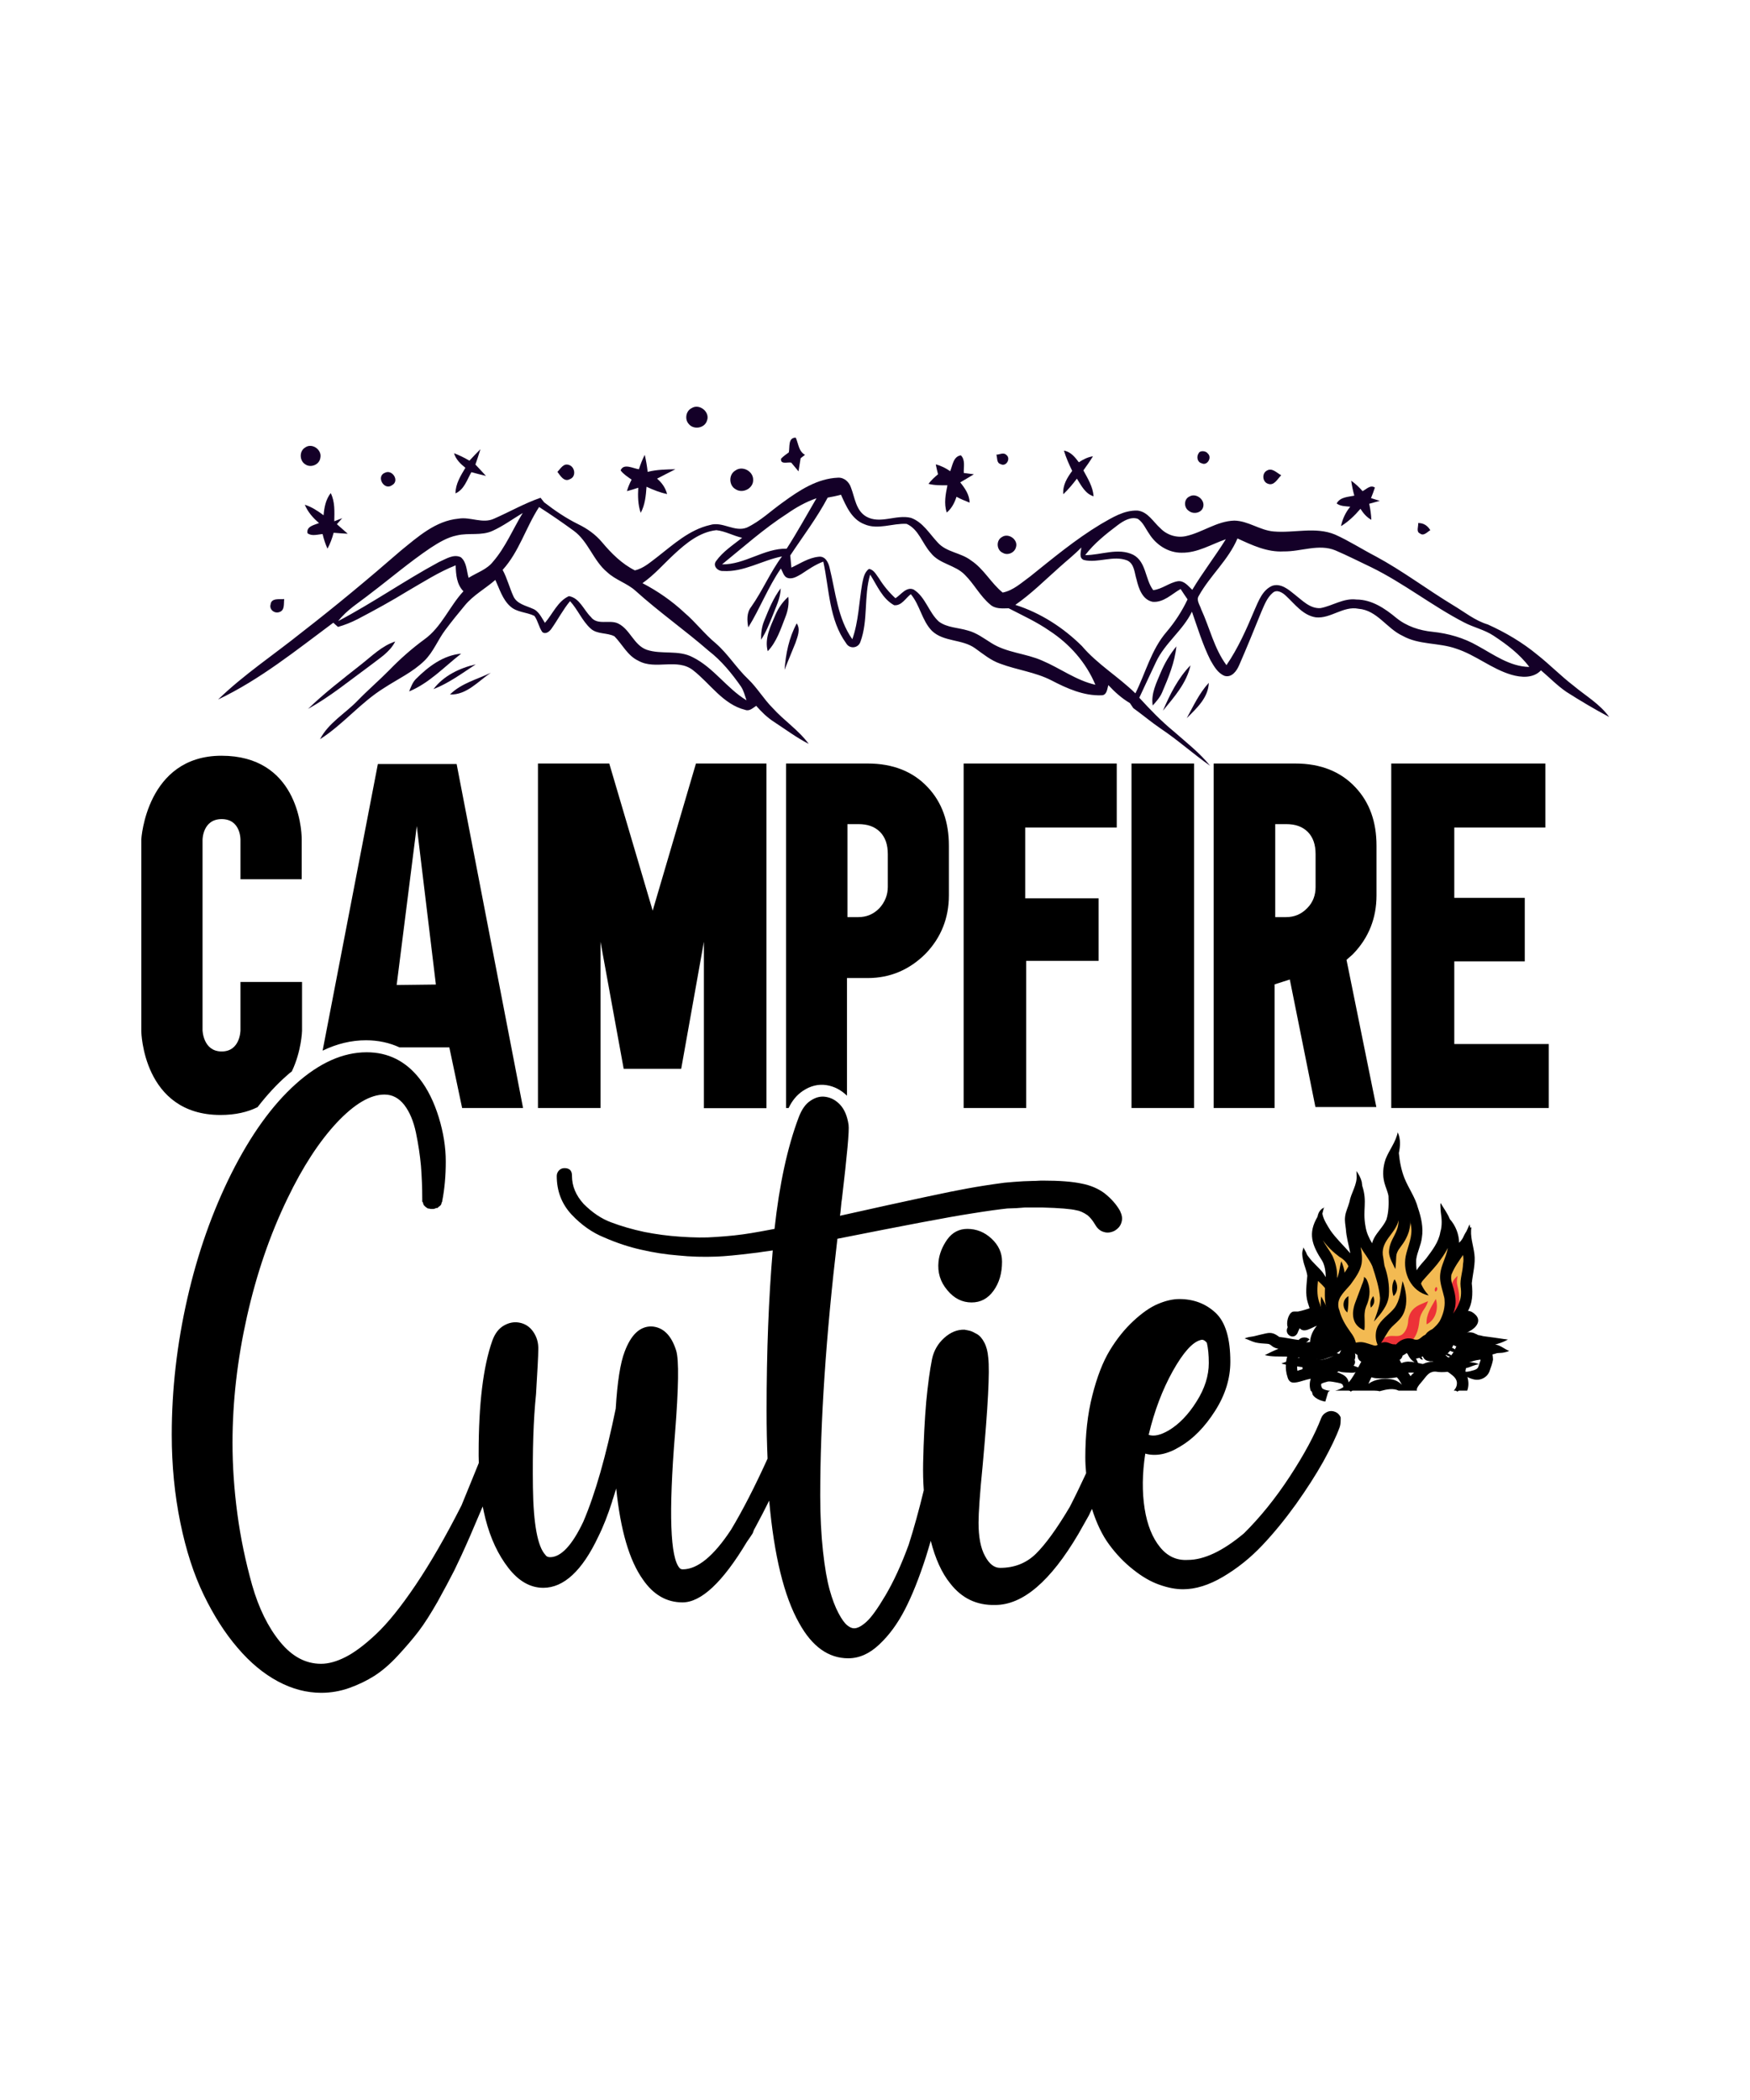<?xml version="1.0" encoding="UTF-8"?>
<svg xmlns="http://www.w3.org/2000/svg" xmlns:xlink="http://www.w3.org/1999/xlink" version="1.1" id="Layer_1" x="0px" y="0px" viewBox="0 0 1080 1296" xml:space="preserve"> <g> <g> <path d="M929.3,832.7c-1.9-1-3.7-2.4-5.8-2.8c-0.3,0-0.5-0.1-0.8-0.1c0.7-0.2,1.3-0.4,2-0.6c2.1-0.6,4-1.5,5.9-2.5 c-0.8-0.1-1.6-0.2-2.3-0.3c-4.3-0.7-8.6-1.2-12.9-1.8c-1.2-0.3-2.3-0.6-3.3-0.7c-0.4-0.3-0.9-0.6-1.4-0.7c-1.3-0.8-2.7-1-4.1-1 c-2.1,0-4.4,0.6-6.5,0.6c0,0,0,0,0,0c-1.1,0-2.2-0.2-3.3-0.6c-0.5,1.1-0.2,2.3,0.4,3.4c0.8,1.3,2.1,2.4,3.3,3 c-0.7,0.9-1.3,1.6-1.7,2.4c-0.4,0.6-0.7,1.3-0.9,1.8c-0.2,0.4-0.3,0.8-0.4,1.2c-0.2,0.2-0.3,0.4-0.5,0.6c-0.5,0.6-1,1.3-1.4,1.9 c-0.1,0.2-0.3,0.4-0.4,0.6c-0.2,0.1-0.4,0.2-0.6,0.3c-0.3,0.1-0.5,0.3-0.8,0.4c-1.8,0.9-3.7,1.9-5.3,3.2c-0.1,0-0.2,0-0.3,0 c-1.9,0.3-5.1,0.6-8.2,1.1c-0.8-0.1-1.6-0.3-2.4-0.4c-0.9-0.2-1.8-0.4-2.7-0.6c-0.7-0.2-1.3-0.3-2-0.4c-0.9-0.2-1.8-0.3-2.7-0.3 c-2.3-0.3-4,0.3-5.5,0.9c-2.1,0.9-4,2-6.9,2.1c-4.1,0.2-8.2,0.1-12.2,1c-2.4,0.4-4.9,0.7-6.9,2c2.5,1.2,4.9,2.7,7.5,3.5 c1.2,0.4,2.5,0.7,3.9,0.7c3.9,0.2,7.9,0.2,11.8-0.6c0.1,0,0.2,0,0.3-0.1c2.5-0.4,4.4-2.3,6.8-2.7c0.2,0,0.3,0,0.5-0.1 c0.8,0,1.6,0,2.3,0c3.8,0,7.6,0.1,11.2-1.1c0.5,0.1,1,0.2,1.6,0.3c0,0,0.1,0,0.1,0c0,0.1-0.1,0.2-0.1,0.3c0.1-0.1,0.2-0.2,0.4-0.2 c0.4,0.1,0.7,0.1,1.1,0.1c2.4,0.4,4.8,0.4,7.1,0.1c2.4-0.3,4.8-0.9,7.1-1.7c1.4-0.2,2.9-0.3,4.3-0.6c0.2,0,0.4-0.1,0.7-0.1 c2.5-0.6,4.8-2.1,7.4-2.2c0,0,0.1,0,0.1,0c0,0-0.1,0-0.1,0c-1.9-1.1-4-1.2-6.1-1.3h-0.1c0,0,0.1,0,0.1,0c0.4-0.1,0.9-0.2,1.3-0.3 c1.8-0.7,3.8-1.1,5.7-1.3c2.4-0.3,4.8-0.5,7.2-1.1c-0.9-0.4-1.8-0.9-2.6-1.3c0.2-0.1,0.4-0.1,0.7-0.2c0.3-0.1,0.7-0.3,1-0.4 c0.4-0.1,0.7-0.1,1.1-0.2c1-0.2,1.9-0.5,2.8-0.8c1.4-0.2,2.9-0.1,4.3-0.4c1.1-0.2,2.2-0.5,3.3-1 C930.8,833.5,930,833.1,929.3,832.7z M838.2,843.9c-1-0.4-1.9-0.7-2.9-1.1c1-0.9,1.2-2.4,0.7-3.5c-0.2-0.5-0.6-1-1.2-1.3 c-0.8-0.5-1.7-0.4-2.5-0.2c0.4-0.3,0.7-0.5,1.2-0.6c0.4,0,0.9,0.1,1.2,0.5c0.1-0.3,0-0.7-0.2-1c-1.5-2.6-4.8-1.9-7.7-1 c-0.1,0-0.1-0.1-0.2-0.1c-0.4-0.2-0.8-0.3-1.2-0.4c-2.1-0.6-4.2-0.8-6.4-1c-0.8-0.1-1.5-0.2-2.3-0.3c-2.6-1-5.2-1.8-7.8-2.4 c-1.3-0.3-2.5-0.5-3.8-0.6c-0.9-0.1-1.8-0.2-2.6-0.2c0.9-0.5,1.8-1,2.7-1.6c0.2-0.1,0.4-0.3,0.6-0.4c0.3-0.3,0.7-0.5,1-0.8 c0.2-0.2,0.4-0.4,0.6-0.6c-1.9,0.1-3.8-0.1-5.7-0.3c-4.1-0.5-8.2-1.5-12.2-1.9c-2.7-2-4.6-3-8.2-2.2c-2.5,0.5-5,1.2-7.6,1.8 c-1.9,0.3-3.8,0.5-5.6,1.3c2.3,0.7,4.4,1.9,6.7,2.5c2.3,0.5,4.7,0.7,7,0.8c3.2,0.1,2.4,2.2,7.2,3.1c-2.8,1.1-5.6,2.5-8.4,3.9 c4.2,1.1,8.5,0.8,12.8,0.9c0.3,0,0.6,0,0.9,0.1c2.4,0.2,4.7,0.3,7.1,0.5c0.3,0,0.5,0,0.8,0.1c-0.3,0.1-0.6,0.1-0.8,0.2 c-2.6,0.5-5.2,1.4-7.6,2.3c-0.6,0.2-1.2,0.4-1.7,0.6c-0.4,0.2-0.9,0.3-1.3,0.5c0.9,0.3,1.9,0.5,2.8,0.7c0.7,0.2,1.4,0.3,2.1,0.4 c1.7,0.3,3.3,0.5,5,0.7c1.1,0.2,2.3,0.3,3.4,0.5c0.7,0.1,1.4,0.2,2.2,0.4c3,0.6,5.7,2.3,8.7,2.5c2.4,0,4.7-0.5,7-1.3 c1.6,0.1,3.2,0.6,4.8,1.1c0.7,0.2,1.5,0.4,2.2,0.4c1.2,0.1,2.5,0.2,3.7,0.2c1.4,0.2,2.9,0.1,4.2-0.3c1.5-0.3,2.9-1,4.2-1.8 C840,844.5,839.1,844.2,838.2,843.9z M814.1,838.6c1.7,0.2,3.3-0.1,4.9-0.5c1.4-0.4,2.7-0.9,4.1-1.3c-2.3,0.8-4.6,2-7,2.3 c-1,0.1-2.1,0-3.1-0.5c-0.1,0-0.2-0.1-0.3-0.1c0.1,0,0.3,0,0.4,0C813.4,838.6,813.8,838.6,814.1,838.6z"></path> <path d="M801.6,826.8C801.6,826.8,801.6,826.9,801.6,826.8c-0.2,0.3-0.5,0.6-0.4,0.9c0.7,0.3,1.6,0.6,2.4,0.7 c1.1,0.1,2.2-0.1,3.2-0.7c0.5-0.3,1-0.7,1.4-1.1C806.4,824.9,803.2,825,801.6,826.8z M805.1,829c-0.5-0.1-0.9-0.1-1.4-0.1 c-2.1,0-4.2,0.6-5.8,1.9c0.9,0.1,1.7,0.5,2.6,0.5c1.5,0.2,3.1,0,4.5-0.5c0.9-0.3,1.7-0.7,2.5-1.2C806.8,829.3,806,829.1,805.1,829 z M910.7,811.5c-1.3-1.3-2.8-2.4-4.7-2.5c-0.4,0-0.9,0-1.4,0.2c-0.5-0.4-1.1-0.7-1.7-0.9c-0.1,0-0.1,0-0.2,0 c-0.4-0.8-1-1.3-1.8-1.7c-0.1-0.1-0.3-0.1-0.4-0.2c-0.2-0.1-0.4-0.1-0.5-0.2c-0.1-0.2-0.1-0.3-0.2-0.5c-0.3-0.4-0.6-0.8-1-1.1 c-0.2-0.1-0.4-0.3-0.6-0.4c-0.1-0.1-0.2-0.1-0.3-0.2c-0.8-1.7-2.4-2.1-4.1-2.2c-0.9-0.1-1.8,0-2.7,0c-0.4,0-0.8,0-1.1,0 c0-2.3-2.7-4.1-4.8-3.1c-1,0.5-2,0.9-3.1,1.3c-1.8,0.7-3.8,1.6-4.7,3.3c-1.9,1.2-4.1,2.1-5.9,3.6c-1.3-0.3-2.8-0.1-4.3,0.2 c-2.6,0.6-5.3,1.8-7.7,2.2c-0.2-0.2-0.3-0.4-0.5-0.5c-1.4-1.3-3.5-1.1-5.3-1.3c-0.3,0-0.6-0.1-0.9-0.1c-0.8,0.1-1.7,0.2-2.6,0.3 c-2.3,0.3-4.8,1-5.9,2.5c-0.8,0.1-1.4-0.5-2-1c-0.4-0.3-0.8-0.7-1.4-0.8c-1.9-0.8-3.9-0.1-5.6,0.6c-0.1-0.1-0.1-0.2-0.2-0.2 c-0.8-1-2-1.5-3.2-1.5c-0.7,0-1.4,0.1-2.1,0.3c-0.8,0.3-1.6,0.7-2.3,1.3c0.5-1.6-0.4-3.2-1.7-4c-0.8-0.5-1.9-0.6-2.9-0.3 c-1.4-1.6-3.1-1.2-4.9-0.6c-0.1,0-0.2,0.1-0.3,0.1c-0.7,0.3-1.4,0.6-2.1,0.8c-0.2,0.1-0.4,0.1-0.5,0.2c-0.1,0-0.2,0.1-0.4,0.1 c-0.7,0.2-1.4,0.4-2.1,0.7c-1.6,0.5-3.2,1.1-4.7,1.6c-1.5,0.5-3,1-4.6,1.4c-0.4,0.1-0.9,0.2-1.4,0.3c-1.4,0.5-2.9-0.1-4.3,0.4 c-2.7,1.3-3.9,6.9-2.9,9.5c-2.4,4.2,3.3,8.1,5.9,3.9c0.5-1.1,0.9-2.2,1.5-3.3c2.8,3.3,7.4-0.5,10.6-1.5c-2.4,2.7-4.1,6.6-4.2,9.9 c-0.1,1.1,0.1,2.2,0.4,3.1c0.7,1.9,2.2,3.3,5,3.5h0c0.9,0.1,2,0,3.3-0.2c0.4,0.8,1,1.4,1.6,1.7c0.7,0.4,1.4,0.5,2.2,0.4 c1.3-0.2,2.8-0.8,4.4-1.8c0.7-0.4,1.4-1,2.2-1.5c2-1.5,3.9-3.3,5.5-4.9c1-1.1,2-2,2.7-2.8c0.4-0.4,0.7-0.7,0.9-1 c1.2-1.4,2.1-3.1,2.3-5c0.1-0.2,0.2-0.3,0.3-0.5c0.5-0.9,1-1.8,0.9-2.8c0.3,0.2,0.7,0.3,1,0.4c0.3,0.1,0.6,0.2,1,0.3 c0.6,0.1,1.3,0.2,1.9,0.2c-0.6,0.2-1.3,0.4-1.9,0.8c-0.8,0.4-1.6,1-2.1,1.6c-0.8,1-1.2,2.3-0.5,3.7c-1.4,1.2-1.7,3.4-0.7,4.9 c0.1,0.2,0.2,0.3,0.4,0.4c-0.5,0.5-0.9,1.2-1,1.9c0,0.1,0,0.1,0,0.2c0,0.2,0,0.3,0,0.5c0,0.9,0.4,1.9,1.1,2.6 c-0.3,0.2-0.5,0.4-0.7,0.6c-0.4,0.4-0.6,0.9-0.8,1.4c-0.4,1.7,0.5,3.8,2.2,4.5c0.4,0.2,1,0.3,1.5,0.2c0.6,1,1.5,1.8,2.6,2.2 c0.6,0.2,1.2,0.4,1.8,0.4c3.5,0.3,6.7-1.3,9.9-2.5c2.4-0.5,6.1-0.1,8.2-1.6c0.7-0.5,1.3-1.3,1.5-2.4c0.9-0.5,1.8-1,2.6-1.6 c0.3,0.4,0.6,0.7,1,1c0.3,0.9,0.7,1.5,1.3,1.9c1,0.7,2.3,0.7,3.7,0.5c0.7-0.1,1.4-0.3,2.1-0.6c0.5-0.2,0.9-0.3,1.3-0.5 c0.2-0.1,0.3-0.1,0.5-0.2c0.6,1.6,1.8,2.5,3.2,2.8c3.2,0.9,7.8-0.8,11.3-3.9c0.1-0.1,0.1-0.1,0.2-0.2c0.3-0.3,0.7-0.6,1-1 c0.5-0.5,1-1,1.4-1.6c0.5-0.6,0.9-1.3,1.2-2c0.3-0.6,0.5-1.2,0.7-1.8c0.5-1.5,0.6-3,0.3-4.5h0c1.3,0.1,3.2-0.4,5.1-1.1 c1.4-0.6,2.9-1.3,4.3-2.2C911.1,819.4,914.3,815.2,910.7,811.5z M865.1,827.3c-0.1,0.4-0.1,0.8,0,1.2c-0.2,0.1-0.3,0.3-0.5,0.4 c0-0.5-0.1-1-0.2-1.5c0,0,0,0,0,0h0c0,0,0,0,0,0C864.7,827.4,864.9,827.4,865.1,827.3z M824.8,812.2c0.1-0.1,0.1-0.2,0.2-0.3 c0.3-0.2,0.6-0.4,1-0.6c-0.5,1.4-0.1,3.2,1.1,4.2c-0.8,0.5-1.6,0.9-2.4,1.4c-0.7,0.4-1.4,0.9-2.2,1.3c-0.4,0.2-0.7,0.5-1.1,0.7 c0,0-0.1,0.1-0.1,0.1c0,0,0.1-0.1,0.1-0.1c0.2-0.3,0.3-0.5,0.5-0.8c0.7-1.2,1.3-2.5,2-3.7C824.1,813.6,824.5,812.9,824.8,812.2z"></path> <path d="M833.1,815.2c4.5,1.5,9.2,0.7,13.3-1c-5.1-4.1-13-4.5-17.7-0.9c0,0,0,0,0,0C830.2,814,831.6,814.7,833.1,815.2z"></path> <path fill="#F3BA52" d="M905.2,775.1c-0.6-2.3-3.6-3.2-5.4-1.7c-1,0.8-1.3,2-1.8,3.1c-1,1.9-2,3.8-2.6,5.9 c-1.5,5.1-1,10.4-0.6,15.6c-0.4-1.1-0.8-2.4-1.9-3.1c-0.1-2.5-0.1-5.2-1.6-7.3c0.2-5.2,2.4-10.2,2.3-15.5c0-0.6-0.2-1.1-0.5-1.6 c0-0.1-0.1-0.1-0.1-0.1c-1.1-1.7-3.4-2.4-5.1-1c-1.8,1.6-1.8,4.4-2.3,6.6c0.2,4.4-2.5,5-5.7,7.1c-2.7,1.8-4.8,4.2-7.4,6.1 c-1.6-2.5-1.5-5.7-1.9-8.5c-0.5-2.7-0.1-3.6,0.7-6.2c1.5-5.5,1.3-11.3,0.6-16.9c-0.6-4-0.8-8-1.6-11.9c-0.6-3.6-2.2-7-3.5-10.4 c-1.4-3.4-6.8-2.2-6.6,1.5c0,1,0.1,2,0.1,2.9c-1.1,4.9,0,7.8,2.1,12.2c-5.5,3.9-8,10.6-10.4,16.7c-0.9,2.5-2.5,4.8-2.8,7.4 c-1.7-0.5-3.4-1.2-4.7-2.5c-1.8-9.7-12.4-6.3-7.9,1.5c-1.7,2.7-1.7,6-2.8,9c-1.1-3.3-1.3-9.5-5.9-9.3c-0.1-0.2-0.3-0.5-0.5-0.7 c-0.6-0.9-1.7-1.3-2.8-1.3c-1.6-2.5-3.5-4.9-6-6.6c-0.9-0.5-1.9-1.5-3-1.2c-0.5,0.2-0.1,0.7,0.2,0.9c1,3.2,1.4,6.5,2.5,9.7 c1.2,3.4,2.8,6.6,3.9,10c1,1.9,0.9,4.9,1.5,7.2c0.5,1.6,1.3,2.9,3,3.5c0,0,0.1,0,0.1,0c-0.1,0.1-0.3,0.2-0.4,0.4 c-0.8,0.8-1.5,1.7-2.2,2.7c-1,1.4-1.7,3-2.4,4.6c-1.8-4.5-3.4-9.4-6-13.4c-1.6-1.7-4.8-1-5.6,1.2c-0.6,1.8-0.2,3.7,0,5.5 c0.4,3.1,1,6.2,2.2,9.1c0.2,0.6,0.5,1.3,0.9,1.9c1,1.7,2.3,4.2,3.9,6.4c0,0,0,0.1,0,0.1c1.3,1.7,2.7,3.1,4.4,3.6 c0.2,0.1,0.4,0.1,0.6,0.2c0.7,0.1,1.5,0,2.3-0.3c0.4-0.2,0.8-0.4,1.3-0.7c1.3,1.9,2.6,3.8,3.7,5.8c0.8,2,1.8,4.1,3.4,5.7 c0.4,0.4,0.8,0.8,1.3,1.1c0.4,0.3,0.8,0.5,1.2,0.7c0.8,0.3,1.7,0.5,2.5,0.6c0.2,0,0.5,0.1,0.7,0.1c0.8,0.5,1.7,0.6,2.6,0.6 c1.4,0.4,2.6,1.2,3.8,1.7c0.6,0.3,1.3,0.5,2,0.6c0.3,0,0.6,0,0.9,0c1,0,2,0,2.9-0.2c2.8-0.4,5.6-1.3,8.3-2.3 c0.2-0.1,0.5-0.2,0.7-0.3c0.2-0.1,0.3-0.1,0.5-0.2c1-0.4,2-0.7,3.1-1c1.6-0.1,3.2-0.3,4.9-0.5c0.8-0.1,1.6-0.2,2.3-0.3 c1-0.2,2-0.4,3-0.7c0.4-0.1,0.7-0.2,1.1-0.3c0.8-0.3,1.6-0.5,2.4-0.8c1.9-0.7,3.9-1.4,5.7-2.3c0.7-0.3,1.4-0.6,2.2-1 c2.4-1.3,4-3.5,6-5.3c0.1-0.1,0.1-0.1,0.2-0.2c3.2-2.9,6.5-5.8,8.4-9.7c0.3-0.4,0.5-0.8,0.7-1.2s0.4-0.8,0.5-1.3 c0.5-1.3,0.8-2.7,1.3-4c0,0,0,0,0,0c2.3-5.9,2.5-12.2,2.8-18.5C905.2,781.1,905.8,778.1,905.2,775.1z M860.8,766.3 c0.1-0.2,0.2-0.4,0.3-0.6c0,0.2,0,0.4,0,0.6C861,766.3,860.9,766.3,860.8,766.3z M879.6,792.4c0,0.1-0.1,0.2-0.1,0.3 c-0.1,0-0.1,0-0.1,0c0,0-0.1-0.1-0.1-0.1C879.4,792.6,879.5,792.5,879.6,792.4z"></path> <path fill="#ED3237" d="M886.4,794.2c-0.9,0.5-1.3,2-0.6,2.9C887,796.8,887.5,795,886.4,794.2z M886.1,801.6 c-2.8,5.1-6.1,9.5-5.7,15.7C886.2,814.6,887.9,807.2,886.1,801.6z M900.6,804.1c0-0.1,0-0.2,0-0.3c0.2-3.7-0.3-7.3-1.3-10.9 c-0.4-1.8-0.1-3.7,0.2-5.5c-0.4,0.3-0.7,0.7-1.1,1.1c-1.1,1-1.8,2.2-2.3,3.6c-0.7,1.9-1,4.1-1.4,6.1c-0.3,1.2-0.6,2.5-0.9,3.7 c-0.1,0.3-0.1,0.6-0.2,1c-0.7,4.2,0.1,13.3-3.5,15.9c0.3,0.1,0.7,0.2,1,0.2c2.6,0.3,5.1-1.7,6.7-3.6c1.7-2.2,2.4-4.8,2.6-7.6 c0-0.5,0.1-1,0.1-1.4C900.6,805.7,900.6,804.9,900.6,804.1z M871.7,808.5c-1.8,2.1-2.6,4.7-2.7,7.4c-0.3,2.8-1.4,5.9-3.7,7.7 c-2.1,1.5-4.8,0.7-7.2,0.9c-1.3,0.1-2.6,0.6-3.9,1.2c-0.9,0.4-1.8,0.8-2.8,1.1c-0.5-0.2-0.4,0.5-0.3,0.9c1.5,3.2,5,3.9,8.2,3.9 c0.2,0,0.4,0,0.6,0c0.1,0,0.2,0,0.3,0c0.1,0,0.2,0,0.3,0c2.9,0.3,5.6-0.3,7.9-1.7c0.5-0.3,1-0.6,1.4-1c0.2-0.2,0.5-0.4,0.7-0.6 c0.6-0.5,1.1-1.1,1.6-1.7c1.2-1.5,2.1-3.3,2.7-5.2c2-6.6-0.1-7.7,4.7-14.4c0.8-1.3,1.4-2.6,1.8-4 C878.1,804.5,874.2,805.5,871.7,808.5z"></path> <path d="M860.2,829.9c0.1,0,0.2,0,0.3,0c0-0.2,0-0.4,0-0.5C860.4,829.5,860.3,829.7,860.2,829.9z M860.2,829.9c0.1,0,0.2,0,0.3,0 c0-0.2,0-0.4,0-0.5C860.4,829.5,860.3,829.7,860.2,829.9z M860.2,829.9c0.1,0,0.2,0,0.3,0c0-0.2,0-0.4,0-0.5 C860.4,829.5,860.3,829.7,860.2,829.9z M860.2,829.9c0.1,0,0.2,0,0.3,0c0-0.2,0-0.4,0-0.5C860.4,829.5,860.3,829.7,860.2,829.9z M921.1,836c-0.7-4.1-4.6-6.1-8.8-7.7c-3.3-1.3-6.7-2.6-10-3.9c-0.5-0.2-1.1-0.4-1.6-0.7c-0.2-0.3-0.4-0.6-0.6-1 c-0.9-1.2-2-2.3-3.3-2.9c-0.4-0.2-0.9-0.4-1.3-0.5c5-3.3,8.4-6.5,10.5-10.3c2.5-4.5,3.1-9.9,2.3-17c0.6-6,2.4-12.1,1.6-18.2 c-0.7-5.4-2.8-11-1.8-16.4c-0.3,0.1-0.5,0.2-0.8,0.3c-0.1-0.7-0.2-1.4-0.4-2.1c-0.6,1.4-1.2,2.9-1.9,4.3c-0.9,1.3-1.6,2.8-2.2,4.1 c-0.4,0.7-0.9,1.4-1.4,2c-0.3,0.3-0.6,0.6-0.9,1c-0.1-5.3-2.2-10.7-5.8-14.7c-1.3-3.4-3.6-6.4-5.4-9.5c-0.7-1.6-0.2,4.5-0.1,5.5 c0.6,4,0.9,8.1-0.3,12c-1,6.3-5,11.3-8.7,16.3c-1.8,2.2-4.4,4.7-5.9,7.4c-0.3-2.2-0.4-4.5-0.3-6.7c0.6-4.6,3-8.9,3.5-13.5 c1-6.1-0.4-12.5-2.4-18.3c-1.7-6.6-5.8-12.1-8.3-18.3c-2-5-3-10.3-3.5-15.6c0.9-4.3,1.2-8.7-0.7-12.8c-1.2,6.1-5.3,10.9-7.5,16.6 c-1.6,4.7-2,9.8-0.7,14.6c0.7,2.7,2,5.3,2.5,8.1c0.2,4.8,0.2,9.9-1.3,14.6c-1.9,4.3-5.6,7.5-7.7,11.6c-0.5,1-0.9,2-1.1,3 c-1.9-3.2-3.5-6.5-4.1-10.5c-1.9-10.5,1.3-14.8-2-25c0,0,0,0,0,0c-0.1-0.8-0.2-1.6-0.3-2.4c-0.6-2.4-1.8-4.7-3.3-6.7 c0.1,0.8,0.1,1.5,0.1,2.3c0.6,6.1-3.4,11-4.4,16.8c-0.8,3.1-2.4,6-2.7,9.2c-0.3,2.5,0.2,5,0.5,7.5c0.3,4.9,1.7,9.6,2.6,14.3 c0.1,0.2,0.1,0.4,0.1,0.6c-0.3-0.3-0.6-0.7-0.9-1c-3.8-4.3-8-8.3-11.3-13c-1.6-2.6-4.4-6.7-5-10.4c0.3-1.4,0.7-2.7,1.1-4.1 c-0.3,0.4-0.6,0.8-0.9,1.2c0.1-0.2,0.2-0.4,0.3-0.6c-2,1.1-3.1,3.1-3.5,5.4c-6,10.2-3.6,17.3,3,27.4c1.6,3,2,6.4,2.1,9.9 c-0.6-1-1.2-1.9-1.8-2.8c-2.7-3.4-6.2-6.1-8.7-9.6c-0.3-0.4-0.6-0.8-0.9-1.2c-0.3-0.6-0.6-1.2-0.8-1.8c-1.6-2.7-1.7-3.8-1.8-1.9 c-0.8,1.7-0.6,4.3,0,6.8c0.6,3.2,2.1,6.1,2.6,9.6c-0.4,5.5-1.4,11.2,0.3,16.6c0.4,1.2,0.8,2.4,1.2,3.7c1.1,3.2,2.4,6.4,4.9,8.8 c2.3,2.5,5.2,4.4,8.2,5.8c2.2,0.9,4.5,1.9,6.4,3.4c0.1,0.1,0.1,0.2,0.2,0.2c-0.7,0.1-1.4,0.3-2.1,0.6c-3.9-0.3-7.7,0.3-11.5,1.2 c-1.8,0.3-3.7,0.5-5.6,0.6c-0.9,0.1-1.9,0.1-2.8,0.2c-3,0.2-5.9,0.5-8.7,1.6c-2.2,1.5-2.3,4.4-2.8,6.9c-0.1,0.4-0.2,0.8-0.3,1.1 c-0.2,0.6-0.3,1.3-0.4,1.9c-0.1,0.6-0.2,1.2-0.2,1.8c-0.2,2.8,0.1,5.6,1,8.2c0.3,1.2,0.9,2.4,2.1,3c2.5,1.3,8.2-1.3,11.2-1.8 c0.3-0.1,0.6-0.2,1-0.2c-0.8,2.4-0.8,5.1,0,7.4h0c0.4,0.2,0.8,0.6,0.9,1.2l0.4,1.4c0.5,0.6,1,1.2,1.7,1.7c1.8,1.3,3.8,2,6,2.4 l1.6-5.4c0.2-0.7,0.8-1.2,1.5-1.3c-1.7-0.1-3.5-0.5-4.9-1.4c-0.7-1-0.9-2-0.7-2.9c1.3-0.7,2.7-1,4.1-1.4c2-0.2,4,0.4,6,0.7 c1,0.3,2.4,0.3,3.1,1.3c0.2,0.5,0.4,0.9,0.5,1.4c-1.6,1.1-3.3,1.9-5.1,2.2h8.2c0.6,0,1.2,0.3,1.5,0.7c0.3-0.5,0.9-0.7,1.5-0.7 h12.6c1.3,0,2.5,0.1,3.7,0.4c0.2-0.1,0.4-0.1,0.6-0.2c3.6-1,7.9-1.8,11-0.2h11.4c-0.1-0.3-0.2-0.6-0.1-1c0.6-1.9,2.1-3.3,3.3-4.8 c1.6-1.8,2.9-4.1,5.1-5.3c0.7-0.3,1.5-0.5,2.2-0.7c2.6-0.6,5.4-0.5,7.9-0.2c0.2,0.2,0.4,0.3,0.7,0.5c2.3,1.7,5.1,3.4,5.5,6.3 c0.2,2.1-0.6,3.8-1.9,5.2h0.7c0.6,0,1.2,0.3,1.5,0.7c0.4-0.5,0.9-0.7,1.5-0.7h4.6c0.9-2.5,1-5.3,0.1-8.4c1.2,0.7,2.7,1.2,4,1.5 c4.1,1,8.6-1.4,9.8-5.5c0.8-2.2,1.6-4.4,2-6.7C921.3,838,921.3,836.9,921.1,836z M896.9,830.1c0.6,0.3,1.3,0.6,1.9,0.9 c2,0.8,4.1,1.6,6.1,2.4c-0.5,0.4-1,0.8-1.4,1.2c-2.2,2.2-3.4,5.6-3.1,8.8c-1.6-1.4-3.3-2.6-4.9-3.9c-0.5-0.6-1.1-1.1-1.6-1.6 c-0.5-0.4-1-0.9-1.5-1.3c-3.3-2.6-6.7-4.2-10.9-5.8c0,0,0,0-0.1,0c0,0,0,0,0,0c0.1-0.1,0.2-0.2,0.3-0.3c0.2-0.2,0.5-0.5,0.7-0.7 c2.3-2.3,4.4-4.3,8.1-4.2C892.2,827.5,894.5,828.9,896.9,830.1z M895.7,786.7c2-5,4.8-8.6,7.2-12.2c0.3,1.8,0.4,3.7,0,5.5 c-0.1,4.7-2,9.3-1.5,14c0.6,4,0.2,7.2-0.9,10c-0.2,0.6-0.5,1.2-0.7,1.7c-0.8,1.7-1.8,3.3-3,5c0.5-1.3,0.9-2.6,1.2-4 c0.2-0.8,0.2-1.6,0.3-2.5c0.2-4.1-0.9-8.2-2.2-12.1c0,0,0,0,0,0v0c0,0,0-0.1,0-0.1C895.5,790.3,895.5,788.5,895.7,786.7z M815.2,806.7l-0.4-1.2c0-0.1-0.1-0.2-0.1-0.4c-1.9-4.4-1.9-9-1.4-13.7c0-0.3,0.1-0.6,0.1-0.9c1.5,1.4,3,2.8,4.3,4.4 c-0.1,3.3-0.2,6.5,0.3,9.5c0.1,0.4,0.1,0.8,0.2,1.1c0.2,1,0.6,2,1,2.9c0.3,1.8,0.9,3.6,1.6,5.5c-0.9-0.6-1.8-1.4-2.6-2.2 C816.7,810.3,815.8,808.5,815.2,806.7z M829.8,785.4c-0.1,0.2-0.3,0.4-0.4,0.5c-1.3,2-2.8,3.8-4.4,5.6c0-0.9,0.1-1.7,0.1-2.6 c0-0.7,0.1-1.4,0.1-2.1c-0.1-4.1-1.2-8.1-2.9-11.8c-2.1-3.8-4.4-6.6-5.9-9.6c2.8,4,6.4,7.4,10.3,10.3c2.9,1.7,4.5,3.6,5.5,5.8 C831.5,782.9,830.7,784.1,829.8,785.4z M827.8,830.2c0.6,0.5,0.3,2-0.3,3.4c-0.3,0.7-0.6,1.4-1,1.9c-0.3,0.6-0.7,1-1,1.2 c-5,3.8-11,5.4-17,6.9c0.6-2,0.6-4.1-0.3-6.1c-0.3-0.7-0.7-1.4-1.2-2c2.2-0.2,4.5-0.3,6.8-0.6h0c1.7-0.2,3.4-0.5,5.1-0.9 C822.1,833.4,825.1,832.2,827.8,830.2z M803.8,845c-1.1,0.3-2.1,0.6-3.1,1c-0.2-1-0.2-1.9-0.2-2.9c0.1-1.7,0.4-3.5,0.7-5.2 c0-0.1,0-0.2,0-0.2c0.1-0.5,0.1-0.9,0.2-1.4c0.4-0.1,0.8-0.1,1.1-0.2c0.4,1.2,0.4,2.5,0.7,3.7c0.4,1.3,0.6,2.5,0.6,3.7 C803.9,844,803.8,844.5,803.8,845z M835.4,848.8c-0.9,1.5-1.9,3-3.1,4.3c-0.3-1.9-1.4-3.5-3.5-4.7c-1.2-0.6-2.4-1.2-3.7-1.6 c0.5-0.2,1-0.5,1.5-0.7c1.5-0.7,2.9-1.4,4.4-2.1c2.3-0.9,4.2-2.6,5-4.8c0.5-1.2,0.6-2.6,0.2-4c0.5,0.3,1,0.7,1.5,1 c1.1,0.6,2.1,1.2,3.1,2.1c-0.1,0.9-0.5,1.7-0.9,2.4c-0.2,0.4-0.5,0.9-0.7,1.3c-0.3,0.6-0.6,1.2-1,1.9c-0.4,0.9-0.9,1.7-1.4,2.6 C836.3,847.2,835.9,848,835.4,848.8z M858.6,851.2c-4.7-0.8-10.2,0-14.1,2.8c0.6-1.4,1.3-2.7,1.9-4.1c0.5-1.2,1.1-2.4,1.6-3.6 c6.4-2,10.2-0.7,14.1,3.7c0.4,0.5,0.9,1,1.3,1.6c0.6,1,1.3,2,1.8,3.1C863.6,852.9,861.2,851.6,858.6,851.2z M870.5,849.3 c-0.4-0.7-0.8-1.3-1.3-1.9c-0.5-0.6-0.9-1.2-1.4-1.7c0.1,0.1,0.2,0.2,0.3,0.4c-0.5-0.6-1.1-1.2-1.6-1.8c-0.5-0.8-0.9-1.7-1.4-2.5 c-0.1-0.2-0.1-0.3-0.2-0.4c-0.3-0.6-0.6-1.2-1-1.9c-0.5-0.9-1-1.8-1.4-2.7c-0.8-1.7-1.5-3.4-1.8-5.2c0-0.1,0-0.1,0-0.2 c-0.1-0.5-0.1-1-0.1-1.4c0-0.2,0-0.4,0-0.5c-0.1,0.2-0.2,0.4-0.3,0.6c-0.3,0.5-0.5,1.1-0.7,1.6c0,0.1-0.1,0.2-0.1,0.2 c-0.4,1.2-0.7,2.5-0.5,3.8c0,0.4,0.1,0.8,0.1,1.2c0.1,1.1,0.2,2.2,0.4,3.3c-3.1-0.9-6.5-0.6-9.8,1c0.3-1.2,0.5-2.4,0.8-3.6 c0.2-1.1,0.5-2.3,0.7-3.4c0.2-1,0.4-1.9,0.7-2.9c-1.3,0.9-2.5,1.9-3.6,3c-0.4,0.4-0.8,0.8-1.2,1.2c-0.4-0.7-1-1.3-1.7-1.8 c-1.8-1.3-4.4-2-7.1-2.6c-0.5-0.1-1-0.2-1.4-0.3c0-0.6,0-1.1-0.1-1.7c-0.1-1-0.5-2-0.9-3c-0.7-1.6-1.8-3.2-2.8-4.5 c-2.8-3.9-5.3-8.1-6.5-12.9c-0.5-1.2-0.7-2.3-0.7-3.3c-0.2-5.1,4.3-8.7,7.6-12.7c2.8-3.9,5.9-8,6.8-12.8c0.5-3.5,0.1-6.9-0.6-10.3 c2.2,4,5.3,7.5,7.2,11.8c2.1,6.4,4.2,12.9,4.8,19.7c0,2.5-0.6,4.9-1.3,7.2c-0.7,2.5-1.7,4.9-2.5,7.3c2.1-2.3,4.3-4.8,6-7.5 c1.7-2.6,2.9-5.4,3.2-8.6c0.5-6.2-0.6-12.5-2.7-18.4c-0.2-1.6-0.5-3.1-0.7-4.7c-2.5-10.7,7.7-14.5,9.6-24c0-0.1,0.1-0.2,0.1-0.3 c0.7-4.1,0.9-8.3,0.9-12.4c0-0.7-0.1-1.4-0.2-2.1c1,1.9,2,3.8,2.9,5.7c1.4,3.8,2.7,7.7,3.5,11.6c0,0,0,0,0,0 c0.1,0.5,0.2,1,0.3,1.5c1.2,6.6-2,12.6-3.3,18.9c-1.9,10.3,3.3,21.8,14.2,24.2c-0.5-0.7-1.1-1.4-1.7-2.1c-1.2-1.6-2.2-3.3-3-5.1 c0.1-0.6,0.4-1.2,0.8-1.7c3-3.5,6.4-7,9.3-10.6c2.2-2.9,4.5-6.1,6.2-9.4c0.1-0.1,0.1-0.2,0.2-0.3c0,0.2-0.1,0.3-0.1,0.5 c-0.5,2.5-1.5,5.2-3.2,9.7c-3,8.6-0.8,12.2,1.1,20.2c0.1,0.5,0.2,1,0.2,1.6c0.4,4.5-0.9,9-3,13c-1.2,1.9-2.8,3.5-4.6,5 c-1.1,0.5-2.2,1.2-3.2,2.1c-0.5,0.6-1,1.2-1.4,1.9c-0.7,1.2-1.2,2.5-1.7,3.7c-0.2,0.5-0.4,0.9-0.5,1.4c-0.1,0.1-0.1,0.2-0.2,0.3 c-0.9-0.2-1.8-0.4-2.8-0.5c-1.1-0.2-2.1-0.4-3.2-0.5c-0.2,0-0.3-0.1-0.4-0.1c-0.3,0-1.1-0.1-0.9,0.3c0,0,0-0.1,0-0.1 c0.2,0.1,0.4,0.3,0.6,0.4c0.3,0.2,0.6,0.4,0.9,0.6c1.7,1.3,3.3,2.7,5,4.1c2.7,2.3,5.5,4.5,8.5,6.4c-1.2,0-2.3,0.1-3.3,0.4 c-1.3,0.3-2.4,0.7-3.4,1.3c-2.2,1.3-3.9,3.3-5.7,5.6C871.5,848,871,848.7,870.5,849.3z M913.7,839.5c-0.3,0.9-0.6,1.7-0.9,2.6 c0,0,0,0,0,0.1c-0.2,0.6-0.4,1.2-0.7,1.8c-0.4,0.8-1.4,1.2-2.2,1.5c-1.7,0.5-3.6,1.1-5.4,1.1c-0.1-0.3-0.1-0.5-0.1-0.8 c0.1-0.4,0.2-0.9,0.3-1.3c0.4-1.4,1.1-2.6,2-3.8c0,0,0,0,0,0c0.3-0.4,0.7-0.8,1.1-1.2c1.4-1.2,2.8-2.4,4.4-3.4 c0.1,0,0.2,0.1,0.3,0.1c1.7,0.6,1.6,1.4,1.2,2.8C913.7,839.3,913.7,839.4,913.7,839.5z M860.2,829.9c0.1,0,0.2,0,0.3,0 c0-0.2,0-0.4,0-0.5C860.4,829.5,860.3,829.7,860.2,829.9z M860.2,829.9c0.1,0,0.2,0,0.3,0c0-0.2,0-0.4,0-0.5 C860.4,829.5,860.3,829.7,860.2,829.9z M860.2,829.9c0.1,0,0.2,0,0.3,0c0-0.2,0-0.4,0-0.5C860.4,829.5,860.3,829.7,860.2,829.9z"></path> <path d="M829.8,807.9c0.4,0.8,1,1.5,1.7,2.1c0.2-0.8,0.3-1.6,0.4-2.4c0.3-2.6,0.3-5.2,0.3-7.7 C829.2,801.5,828.4,805.1,829.8,807.9z M824.8,820.8c0.1-1,0-1.9-0.1-2.9c0-0.3-0.1-0.7-0.2-1c-0.2-0.9-0.5-1.7-0.8-2.5 c-0.5-1.1-1.2-2.1-2.1-3c-1.5-1.8-2.4-3.9-3.4-5.9c-0.2-0.3-0.3-0.7-0.5-1c-0.1-0.1-0.2-0.3-0.2-0.4c-0.7-1.3-1.4-2.7-2.1-4 c-0.3,1.8-0.4,3.5-0.3,5.3c0,0.4,0,0.9,0.1,1.3c0.1,1.6,0.4,3.3,0.8,4.8c0.4,1,0.8,2,1.4,2.9c0,0,0,0.1,0,0.1 c1,1.7,2.3,3.2,3.9,4.4c0,0,0,0,0.1,0c1,0.8,2.1,1.5,3.3,2C824.7,820.9,825,821,824.8,820.8z M829.8,785.4c-0.2-2.1-0.9-4.4-2-7 c-1,3-1.1,6.3-2.2,9.3c-0.2,0.4-0.4,0.8-0.5,1.2c-0.5,1.2-0.9,2.4-1.2,3.7c-0.6,2.4-0.8,4.9-0.2,7.3c0.2-0.3,0.5-0.5,0.7-0.8 c0.8-0.9,1.5-1.8,2.2-2.7c0.1-0.1,0.2-0.3,0.3-0.4C829.3,792.6,830.2,789.3,829.8,785.4z M844.2,791.5c-0.4-1-0.7-2-1.5-2.8 c-0.4-0.3-1.2-1.1-0.9-0.2c-0.1,2.1-1.3,4-1.9,6c-1.1,2.9-2.2,5.8-3.3,8.8c-0.1,0.3-0.2,0.5-0.3,0.8c-0.6,1.6-1,3.3-1.2,5 c-0.1,0.6-0.1,1.2-0.1,1.9c0,1.7,0.4,3.4,1.1,4.9c0.7,1.4,1.7,2.6,3.1,3.6c0.3,0.2,0.5,0.3,0.8,0.5c0.1,0.1,0.2,0.1,0.3,0.2 c0.5,0.3,1.2,0.8,1.9,0.5c-0.2-0.2-0.2-0.5-0.1-0.8c0.1-0.5,0.1-1,0.1-1.5c0-0.3,0-0.6,0-1c0-0.6,0-1.2,0-1.8 c0-1.2-0.1-2.5-0.1-3.7c0-0.8,0.1-1.6,0.2-2.4c0.1-1.1,0.4-2.1,0.8-3.2C845.2,801.6,846,796.5,844.2,791.5z"></path> <path d="M883.1,825.4c-0.5-1.3-1.6-2.2-3.3-1.7c-0.3,0.1-0.5,0.2-0.7,0.3c-1.5,0.7-2.5,2.2-4.1,2.7c-0.9,0.2-1.7,0.1-2.6-0.2 c-0.8-0.2-1.6-0.5-2.4-0.5c-1.9-0.2-3.8,0.4-5.5,1.3c0,0,0,0,0,0c0,0,0,0,0,0c-1,0.6-2,1.4-2.8,2.3c-0.3,0.1-0.7,0.1-1,0.1 c-0.1,0-0.2,0-0.3,0c-2.7-0.1-4.3-2.4-8.1-0.9c0.4-0.6,0.9-1.3,1.3-2c0.3-0.4,0.5-0.9,0.8-1.3c1.1-1.7,2.1-3.6,3.3-5.2 c1.7-2.1,4-3.8,5.8-5.8c2-2.1,3.2-4.6,3.8-7.2c1.3-5.4,0.2-11.5-1.7-16.7c-1.2,5.6-1.5,11.8-5,16.6c-0.5,0.6-1,1.2-1.5,1.7 c-3.7,3.9-8.5,6.8-9.8,12.5c-0.5,2.7-0.4,5.9,0.9,8.5c-0.2,0.2-0.4,0.3-0.7,0.4c-1.1,0.5-2.3-0.3-3.3-0.5 c-2.3-0.7-4.7-1.7-7.2-1.5c-0.3,0-0.6,0.1-0.9,0.1c-0.4,0.1-0.9,0.1-1.3,0.2c-0.8,0.2-1.6,0.5-2.3,0.9c-1.8,1-3.3,2.5-4.4,4.3 c3.4-0.4,5.9-0.1,8.5,0.7c2,0.5,3.9,1.3,6.3,2.1c1.8,0.8,3.8,0.9,5.6,0.5c1.5-0.3,3-1,4.3-2c1.3,0.6,2.8,1.1,4.3,1.3 c1.2,0.2,2.4,0.3,3.5,0c0.7-0.2,1.5-0.4,2.2-0.8c1.5-0.7,2.4-2.3,3.9-2.9c1.4-0.4,2.7,0.5,4.1,0.6c1.1,0.2,2.2,0.1,3.3-0.1 c2-0.4,4-1.4,5.5-2.8c0.3-0.3,0.7-0.6,1-1c0-0.1,0.1-0.1,0.1-0.1C883.4,828.5,883.6,826.7,883.1,825.4z M895.7,836.5 c-0.6-0.5-1.3-0.9-2.1-1.2c-0.7-0.2-1.4-0.3-2.2-0.3c0.3,0.4,0.7,0.9,1.2,1.2c0.3,0.3,0.6,0.5,1,0.6c0.4,0.2,0.8,0.3,1.2,0.4 c0.6,0.1,1.2,0.2,1.8,0.1C896.3,837.1,896,836.8,895.7,836.5z M898,832.8c-0.5-0.4-1.1-0.7-1.6-0.9c-0.1,0-0.1,0-0.2-0.1 c-0.8-0.3-1.7-0.5-2.6-0.7c-0.8-0.1-1.7-0.3-2.5-0.2c-0.1,0-0.2,0.1-0.1,0.1c1.2,1.1,2.5,2.1,4,2.7c0.7,0.3,1.4,0.6,2.1,0.8 c0.5,0.1,1,0.2,1.5,0.3c0.7,0.1,1.3,0.2,2,0.3C899.8,834.3,899,833.4,898,832.8z M877.4,837.7c-0.4-0.6-1.1-1.2-1.8-1.5 c-0.1,0.7,0.1,1.4,0.5,1.9c0.5,0.6,1.2,1,2,1.1C878,838.7,877.7,838.2,877.4,837.7z M875.1,841.1c-0.3-0.8-0.6-1.6-1.1-2.4 c-1.4-2.4-3.6-4.3-6.2-5c0.9,2,1.6,3.4,2.5,4.6c0.7,0.9,1.6,1.7,2.8,2.5c0.6,0.4,1.4,0.8,2.2,1.2 C875.2,841.7,875.2,841.4,875.1,841.1z M818.8,836.5c-2,0.3-4,0.9-5.7,2c-0.1,0-0.1,0.1-0.1,0.1c-0.3,0.2-0.6,0.4-0.9,0.6 c1.3,0.2,2.7,0.2,4-0.1c1-0.2,2-0.5,2.9-1c0.7-0.3,1.4-0.7,2-1.2c0.2-0.2,0.4-0.3,0.6-0.5C820.7,836.4,819.7,836.4,818.8,836.5z M860.6,789.5c-1.8,3.1-1.7,7-0.6,10.4C862.9,797.3,862.9,792.6,860.6,789.5z M847.5,799.9c-0.6,0.7-1.1,1.6-1.4,2.5 c-0.6,1.5-0.5,3.1-0.1,4.6c0.9-0.8,1.7-1.9,2-3.1C848.3,802.5,848,801.1,847.5,799.9z M867.8,741.7c-1.1-2.4-3.2-6.1-6.4-6.6 c-0.2,0-0.5,0-0.3,0.3c0,0,0-0.1,0.1-0.1c1.3,2.1,0.8,4.8,0.8,7.1c0,2,0.2,4.1,0.6,6c0.3,1.4,0.4,2.7,0.5,3.8 c0.4,9.3-5.7,12-5.9,20.6c0.2,3.8,2.4,7,3.9,10.4c0.4-2.6,0.4-5.3,0.6-7.9c0.2-3.3,2.7-5.6,4.4-8.2c1.4-2.1,2.5-4.4,3.3-6.8 c0.5-1.8,0.9-3.7,1-5.6c0,0,0,0,0,0C870.6,750.3,869.8,745.7,867.8,741.7z"></path> </g> <g> <path fill="#140028" d="M426.8,251.9c4.8-3.1,11.6,2.4,9.5,7.7c-1.4,4.7-8.2,5.8-11.2,2.1C422.4,258.8,423.3,253.6,426.8,251.9z"></path> <path fill="#140028" d="M739.7,279.8c0.8-2,4.6-1.6,5.7,0.1c2.8,2.5-0.5,7.8-3.8,6C738.9,285.3,738.3,281.8,739.7,279.8z"></path> <path fill="#140028" d="M486.8,279.2c0.7-3.2-0.6-9.2,4.3-9.1c1.7,3.7,1.7,8.4,5.7,10.6c-0.7,0.5-2,1.6-2.7,2.1 c-0.4,2.7-0.9,5.4-1.3,8.1c-1.5-1.8-3-3.6-4.5-5.4c-2.3-0.5-6.7,1.4-6.3-2.4C483.4,281.6,485.1,280.4,486.8,279.2z"></path> <path fill="#140028" d="M656.6,278.1c4.2,0.7,6.8,4,9.2,7.2c2.7-1.8,5.5-3.2,8.7-3.7c-1.8,3-3.8,5.8-5.9,8.7 c2.7,5,5.9,10.1,6.3,16c-5.2-1.6-7.6-6.7-10.3-10.9c-2.6,3.4-5.3,6.7-8.4,9.6c-0.5-5.5,2.4-10.2,5.5-14.4 C659.7,286.5,657.9,282.4,656.6,278.1z"></path> <path fill="#140028" d="M614.9,280.6c1.9,0,4.4-1.6,6.1,0.1c3.1,2.2-0.1,7.7-3.5,5.7C614.9,285.7,615.6,282.5,614.9,280.6z"></path> <path fill="#140028" d="M781.9,290.4c3.2-1.9,6.1,1.5,8.8,2.9c-2.3,2.2-4.4,6.8-8.3,5.2C779,297.3,778.7,292,781.9,290.4z"></path> <path fill="#140028" d="M586.4,290.8c1.5-3.6,1.9-9.1,6.6-9.8c2.9,2.9,1.6,7.3,1.8,10.9c2.1,0.3,4.1,0.5,6.2,0.8 c-2.8,1.7-5.6,3.4-8.4,5c2.9,3.6,5.7,7.6,5.8,12.5c-2.8-1.1-5.5-2.2-8.1-3.6c-1.2,3.7-3,7.2-6,9.7c-1.9-5.5-0.7-11.3,0.4-16.8 c-3.9,0-7.9,0.1-11.7-0.9c1.7-2.2,3.7-4.1,5.9-5.9c-0.5-2-1-4-1.4-6.1C580.7,287.4,583.7,288.9,586.4,290.8z"></path> <path fill="#140028" d="M833.9,296.7c2.6,1.8,4.9,4,7,6.4c2.3-1.1,4.8-4.1,7.6-2.2c-0.7,2.2-1.5,4.3-2.4,6.5 c1.8,0.6,3.6,1.1,5.4,1.7c-2.2,0.6-4.4,1.2-6.5,1.8c0.7,3.3,1.2,6.6,1.3,9.9c-2.9-1.6-5-4.1-6.7-6.8c-3.5,4.1-7.4,7.9-12,10.7 c0.9-4.4,2.8-8.5,5.7-12c-2.9-0.3-6-0.2-8.4-2c2.2-4,7-4,10.9-4.8C835,302.9,834.3,299.8,833.9,296.7z"></path> <path fill="#140028" d="M394.3,289.6c1-3.1,2.1-6,3.6-8.9c0.8,3.4,1.4,6.9,1.8,10.5c5.6-1.4,11.4-1.5,17.1-1.6 c-3.8,1.9-7.6,3.9-11.3,5.8c3,2.5,5.2,5.7,6.2,9.5c-4.4-0.9-8.6-2.6-12.7-4.5c-0.4,5.5-0.9,11.2-3.6,16.1 c-1.7-5-1.8-10.3-1.5-15.5c-2.3,0.8-4.7,1.5-7,2.1c0.7-2.5,1.7-4.8,2.9-7.1c-2.4-1.7-5-3.3-6.8-5.7 C384.9,285.7,390.6,289.1,394.3,289.6z"></path> <path fill="#140028" d="M289.7,284.3c2.2-2.4,4.5-4.8,6.8-7.1c-1,3.2-2,6.4-3.1,9.5c2.2,2.3,4.3,4.6,6.5,7c-3-0.7-6-1.5-9-2.3 c-2.7,4.7-4.4,10.7-9.8,13.1c0-5.9,3.2-10.9,6.1-15.8c-3-2.4-5.9-5.2-7-9C283.4,280.9,286.6,282.5,289.7,284.3z"></path> <path fill="#140028" d="M188.3,276.2c4.2-3.1,10.5,1.3,9.4,6.3c-0.5,4.3-6,6.5-9.4,4C184.8,284.3,184.6,278.4,188.3,276.2z"></path> <path fill="#140028" d="M453.8,290.4c4.3-3.2,11,0.3,11,5.6c0.3,5.3-6.3,8.8-10.7,6C449.8,299.8,449.5,292.9,453.8,290.4z"></path> <path fill="#140028" d="M344,291.2c2-2,3.7-5.4,7-4.3c3.9,1.1,4.8,7.3,0.7,8.8C348.2,297.7,345.8,293.6,344,291.2z"></path> <path fill="#140028" d="M483.3,309.9c10-7.3,21.1-14.6,33.9-15.1c3.8-0.2,6.9,2.7,8,6.2c2.4,6.2,3,14.1,9.4,17.8 c8.6,4.9,18.5-1.5,27.6,0.8c7.3,2.6,11.4,9.8,16.5,15.2c5.4,6.1,14.3,6.2,20.6,11.1c7.9,5.2,12.3,14,19.5,19.8 c6.6-1.3,11.6-6.1,16.9-9.9c14.1-11.3,28-22.9,43.6-32.3c7-4,14.3-8.7,22.7-8.4c6.4,0.7,9.7,7,14.1,10.9c3.9,4.1,9.9,6.1,15.6,4.9 c10.3-2.2,19.2-9.3,30-9.6c8.6,0.1,15.8,6,24.4,6.7c12.5,1.1,25.7-3.1,37.8,1.9c8.7,3.9,16.7,9.1,25.2,13.5 c16.5,8.9,31.5,20.3,47.5,30c7.1,4.2,13.6,9.6,21.6,12c10.9,4.9,21.4,11.1,30.7,18.8c7.6,6,14.4,13,22.1,18.9 c7.5,6.3,16.3,11.3,22.1,19.4c-9-4.8-17.8-10-26.4-15.5c-5.7-3.9-10.5-8.9-15.7-13.3c-4.7,5-12.2,4.5-18.3,2.7 c-12.2-3.6-22-12.2-34.1-16.1c-10.7-3.8-22.9-2.2-33-7.9c-9.8-4.5-15.7-15.8-27.2-16.7c-9.4-1.9-17.1,6.2-26.3,5.3 c-8-1.2-13-8.2-18.5-13.3c-2.1-2-5.6-4.2-8.2-1.8c-3.6,3.1-5.2,7.7-7.1,12c-4.4,10.9-8.9,21.9-13.6,32.7c-1.5,3.5-4.6,7.8-9,6.5 c-4.2-1.7-6.5-5.9-8.7-9.7c-4.8-9.6-7.9-19.9-11.4-29.9c-5.6,11.6-16.7,19.3-22.2,31.1c-3.5,7.3-6.8,14.6-10.3,22 c6.7,7.3,13.6,14.5,21.3,20.8c7.7,6.8,15.9,13.1,22.4,21.2c-10.4-7.3-19.9-15.9-30.4-22.9c-5.9-4-11.3-8.6-17-12.7 c-0.7-1.1-1.4-2.1-2.1-3.1c-5-2.9-9.4-6.9-13.3-11.1c-0.7,2.4-0.9,6.3-4.2,6.3c-11,0.4-21.3-4.2-30.9-9.2 c-9.9-5.1-21.2-6.4-31.6-10.3c-5.8-2-10.6-6-15.5-9.5c-8-5.8-19.4-3.8-26.7-10.8c-6.2-6.4-7.3-15.8-13-22.6 c-3.2,2.4-5.7,7.3-10.3,6.8c-7.3-4-10.5-12.2-14.8-18.9c-4,13.5-1.1,28.2-6,41.5c-1.3,4-6.7,4.6-8.8,0.9 c-10.6-14.6-10.4-33.4-14.1-50.4c-4.9,1.8-9.2,4.8-13.6,7.7c-2.5,1.4-5.4,3.3-8.4,2.4c-2.5-0.8-3-3.9-4.2-5.8 c-7.9,11.4-12.8,24.5-20.1,36.3c-0.8-4.3-1.1-9,1.8-12.7c7-9.9,11.7-21.3,19-31.1c-12.3,2.4-23.6,9.8-36.4,9 c-3.2,0.2-6.5-3.1-4.3-6.1c4.2-5.9,10.4-9.9,16.1-14.4c-5.4-1.2-10.4-4.1-15.9-4.7c-10.3,1.1-18.8,8.1-26.1,14.9 c-6.5,6-12.2,12.7-19.5,17.8c9.4,4.9,18.2,11,26,18.3c6.8,5.8,12.3,13.1,19.2,18.8c7.6,6.6,12.8,15.3,20.1,22.2 c5.6,5.4,9.5,12.2,15,17.7c7,7.8,16,13.6,22.3,22.2c-7.6-3.9-14.5-9.1-21.6-13.7c-4.1-2.7-7.6-6.1-10.8-9.8 c-2.1,1.3-4.1,3.5-6.8,2.5c-13.7-3.4-21.6-16.2-32.1-24.4c-9.8-7.8-23.3,0-33.8-5.9c-6.7-3.1-9.9-10.1-14.8-15.1 c-4.6-2.4-10.7-1.1-14.7-4.8c-5.3-4.8-7.9-11.7-12.7-16.9c-4.4,5.3-7.5,11.4-11.4,16.9c-1.2,1.8-3.6,3.8-5.7,2.2 c-2.2-3.1-2.7-7-4.9-10c-4.8-2.4-10.8-2.1-14.9-5.9c-4.8-4.3-6.6-10.7-9.2-16.3c-6.2,5.4-13.5,9.3-18.8,15.7 c-4.2,5-8.2,10-12.1,15.2c-4.6,6.1-7.3,13.5-12.8,18.9c-7.2,7.1-16.6,11.4-25,16.9c-14.4,8.9-25.2,22.5-39.5,31.6 c5.2-10.1,15.5-15.8,23.2-23.8c6.3-6.5,13.2-12.4,19.5-18.8c6.7-6.9,13.9-13.3,21.7-19c10.6-7.6,15.4-20.3,24.1-29.7 c-4.2-4.3-4.6-10.3-4.8-16c-10.4,4.1-19.8,10.2-29.5,15.8c-10.1,6.2-20.5,11.9-31,17.4c-3.9,2-7.9,3.6-12.1,4.8 c-1-0.9-2-1.7-2.9-2.6c-22.9,17-45.2,35.1-71.1,47.4c15.9-15.4,34.5-27.7,51.7-41.5c20.9-16.2,41.2-33.1,61.1-50.4 c10.5-8.5,21.4-18.4,35.5-19.7c7.4-1.3,14.9,3.3,22,0c9.6-4.2,18.8-9.5,28.7-12.9c0.5,0.7,1.6,2.1,2.2,2.8 c6.6,5.1,13.5,9.8,21,13.5c5.6,2.7,10.8,6.4,14.8,11.2c5.7,6.8,12.2,13.3,20.2,17.3c5.4-1.2,9.6-5.1,13.9-8.3 c10-7.8,19.8-16.8,32.5-19.7c7.7-2.4,15.1,4.6,22.7,1.6C469.2,321.7,475.9,315.1,483.3,309.9z M510.8,307.1 c-6.6,12.5-15.3,23.9-23.1,35.7c0.2,2.5,0.5,5,0.7,7.5c5.4-2.5,10.6-6.1,16.8-6.7c4.1-0.6,6.1,3.6,6.8,6.9 c3.7,14.9,4.9,31.1,14,44c3.9-11,4.1-22.8,6.1-34.3c0.7-3.2,1.2-7,4.2-9.1c3.1,0.5,4.5,3.7,6.2,5.9c2.8,4.5,6.2,8.6,10.1,12.2 c3.4-2.1,6.7-7.3,11.2-5.4c7.4,4.6,9.3,14.1,15.6,19.8c5.1,3.8,11.9,3.7,17.8,5.5c5.5,1.4,10,4.9,14.7,7.8 c9.5,6,21.2,6.3,31.3,10.8c11.1,4.7,20.9,12.2,32.8,14.9c-5.7-13.7-15.9-25.2-28.3-33.3c-7.9-5.5-16.7-9.5-25.2-13.9 c-4,0.1-8.4,0.5-11.5-2.4c-6.2-5.2-9.9-12.7-15.6-18.3c-5.9-6.1-15.7-6.6-21-13.5c-5.2-5.7-7.4-14.6-14.9-17.9 c-8.7-0.5-17.7,3.9-26.1,0.2c-7.8-3-11.2-11.1-14.4-18.2C516.2,306.1,513.5,306.6,510.8,307.1z M485.8,317 c-14.3,9.2-27,20.6-40.2,31.3c14.1,0.2,25.8-9.9,39.9-9.7c6.5-10.1,12.3-20.7,18.4-31.1C497.4,309.7,491.4,313.1,485.8,317z M689.9,324c-7.3,5.5-14.6,11.3-20.2,18.6c9.9,0,20.3-4.8,29.7-0.2c8.1,4.4,7.2,15.1,12.3,21.8c5.5-0.6,9.8-4.6,15.2-5.5 c3.9-0.5,6.4,3,8.9,5.3c6.4-10.7,14.1-20.6,20.7-31.2c-9,3.1-17.5,8.5-27.3,8.3c-8.2,0.1-15.8-4.9-20-11.7c-2.2-3.1-3.7-7-7-9.2 C697.9,318.7,693.4,321.4,689.9,324z M763.7,332.3c-5.6,13.3-16.9,22.9-23.8,35.3c-1.9,2.7,0.6,5.7,1.4,8.4 c5.3,11.5,8,24.2,15.6,34.5c7.2-10.5,12.4-22.3,17.3-34c2.5-5.6,4.9-12.4,11-15c5.3-1.7,10,2.3,13.8,5.4c4.7,3.6,9.4,8.8,15.9,8.4 c7.5-1.4,14.2-6.3,22.2-5.3c9.5,0,17.6,5.5,24.7,11.4c6.3,5.1,14.2,7.7,22.2,8.5c9.7,1,19.3,3.7,27.8,8.6 c10.1,5.5,20,12.9,32,13.1c-5.9-7.9-13.9-13.9-22.1-19.3c-5.6-3.7-12.3-5.1-18.2-8.2c-19.7-10.2-37.2-24.2-57.2-34 c-7.4-3.5-14.6-7.2-22.1-10.4c-10.3-4.3-21.3,0.8-32,0.6C782,340.9,772.6,336.4,763.7,332.3z M310.2,351.7 c2.8,5.2,4.2,10.9,6.6,16.2c2.1,4.8,7.6,5.8,11.8,7.7c3.9,1.4,5.6,5.6,7.7,8.8c4.8-5.5,7.9-13.4,14.8-16.5 c6.6,1.1,9.1,8.5,13.5,12.8c4,5.5,11.6,1.5,16.9,4.1c7.4,3.6,9.6,13.3,17.6,16.2c9.2,3.1,19.6-0.1,28.4,4.6 c12.9,6.4,21,19.2,33.2,26.6c-1-2.9-1.7-5.9-3.4-8.5c-5.7-8.1-12-15.9-19.9-22c-14.7-12.8-30.7-24-45.2-37.1 c-5.2-4.7-12.3-6.6-17.5-11.5c-8.6-7.1-11.6-19-20.7-25.6c-7-5.1-14.1-10-21.3-14.6C324.5,325.5,320.4,340.5,310.2,351.7z M304,327.6c-6.9,3.2-14.7,1.1-21.9,2.8c-6.1,1.2-11.4,4.5-16.5,7.8c-12.9,8.7-24.7,18.8-37.1,28.2c-6.8,5.4-14.4,9.9-19.8,16.9 c21.3-11.2,41-25,62.1-36.4c4.2-1.8,9-5.2,13.6-3c3.7,3.1,3.5,8.4,4.8,12.7c5.1-3.2,11.3-5.1,15.1-10c7.7-8.9,12.2-20,18.3-30 C316.4,320.3,310.6,324.6,304,327.6z M653.8,350.1c-8.9,7.9-17.4,16.4-27.2,23.2c15.5,4.9,29.6,14,41.1,25.4 c9.6,11.3,22.5,18.9,33,29.2c6.3-12.6,9.8-27,19.2-37.9c5.2-6.1,9.6-12.9,13-20.1c-1.5-2.1-2.9-4.3-4.3-6.4 c-5.5,3.1-10.5,8.5-17.3,7.9c-6.3-1.3-8.6-8.3-9.9-13.8c-1.3-4.1-1.3-9.6-5.7-11.7c-8.7-3.4-18,1.8-26.8-0.3 c-3.3-1.3-1.7-5.1-1.6-7.7C663,342.4,658.2,346.1,653.8,350.1z"></path> <path fill="#140028" d="M734.1,306.4c4.1-2.4,9.8,2.1,8.4,6.6c-1,3.6-6,4.6-8.8,2.3C730.5,313.3,730.5,308,734.1,306.4z"></path> <path fill="#140028" d="M237.7,291.7c4.5-2.1,9,5.1,4.3,7.7C237,303.1,231.8,293.8,237.7,291.7z"></path> <path fill="#140028" d="M875.2,322.8c3.3-0.1,5.8,1.6,7.5,4.4c-1.9,1.1-4.1,3.9-6.4,2C873.8,328.2,875.5,324.8,875.2,322.8z"></path> <path fill="#140028" d="M199.7,318c0.4-4.8,1.3-9.7,4.4-13.7c2.7,5.4,2.3,11.5,2.2,17.4c1.6-0.6,3.2-1.3,4.9-1.9 c-1.1,1.2-2.2,2.5-3.3,3.7c2.2,2,4.5,3.9,6.7,5.9c-2.9-0.2-5.8-0.3-8.7-0.6c-0.9,3.4-2.1,6.7-3.8,9.8c-1.3-2.9-2.3-5.9-3-9 c-3.1,0.2-6.6,1.5-9.3-0.5c-0.9-4.3,4.2-5.1,7.1-6.3c-3.7-3.1-6.9-6.8-8.8-11.3C192.3,312.8,196.1,315.3,199.7,318z"></path> <path fill="#140028" d="M618.4,331.4c4-2.7,10.1,1.7,8.6,6.3c-0.8,3.4-5.1,5.3-8.1,3.5C614.9,339.5,614.6,333.4,618.4,331.4z"></path> <path fill="#140028" d="M471.7,382.9c2.8-6.9,5.6-13.9,10.1-19.8c-0.1,6.1-3,11.5-5.1,17.1c-2,5-4,10.1-7,14.6 C469.6,390.7,470.1,386.7,471.7,382.9z"></path> <path fill="#140028" d="M478.5,379.6c1.8-4.3,4.5-8.2,8-11.3c0.5,4.3-0.2,8.5-1.8,12.5c-2.9,7.4-5.3,15.2-10.9,21.1 C471.7,394.1,475.5,386.6,478.5,379.6z"></path> <path fill="#140028" d="M167,373c0.4-4.1,5.6-3,8.4-3.3c-0.4,2.7,0.5,6.9-2.9,8C169.5,378.9,166,376.2,167,373z"></path> <path fill="#140028" d="M491.7,384.7c2.5,3.8,0.5,8.2-0.8,12.1c-2.2,5.6-4.6,11-6.7,16.6C484.9,403.5,486.9,393.6,491.7,384.7z"></path> <path fill="#140028" d="M716.4,414.9c2.4-5.7,5.6-11.1,9.6-16c-1,9.9-4.9,19.3-8.8,28.4c-1.3,3.1-3.6,5.6-5.8,8.1 C710.2,428.1,713.7,421.4,716.4,414.9z"></path> <path fill="#140028" d="M717.7,438.6c4.3-10,9.3-20.1,17-28C732.3,421.6,724.6,430.2,717.7,438.6z"></path> <path fill="#140028" d="M222.7,410.2c6.7-5.2,12.9-11.6,21.2-14.3c-3.3,6.6-9.8,10.4-15.4,14.8c-12.6,9.2-24.7,19.2-38.4,26.8 C200.3,427.6,211.6,419,222.7,410.2z"></path> <path fill="#140028" d="M732.4,443.2c4.1-7.5,7.7-15.4,13.6-21.8C745.7,430.6,738.5,437.1,732.4,443.2z"></path> <path fill="#140028" d="M256.7,419c7.6-7.6,16.8-14.6,27.9-15.6c-10.4,8.1-19.7,18.2-32.1,23.3C253.6,424,254.6,421.1,256.7,419z"></path> <path fill="#140028" d="M267.5,425.3c6.3-8.3,16.1-13,26.1-15.3C285.2,415.5,277,421.6,267.5,425.3z"></path> <path fill="#140028" d="M277.7,428.6c6.9-6.9,16.7-9.3,25.2-13.4C295.1,420.4,288,429,277.7,428.6z"></path> </g> <path d="M148.2,542.6h38c0,0,0-16.4,0-24.6c0-7.9-3.4-51.6-49.5-51.6c-46.5,0-49.5,51.6-49.5,51.6v118.5c0,0,0.9,51.6,48.9,51.6 c9.2,0,16.7-1.8,22.8-4.8l0.1-0.1c5.8-7.5,11.9-14.1,18.2-19.6c1-0.9,1.9-1.7,2.9-2.4c6-12.6,6.3-25,6.3-25V606h-38v29.8 c0,0,0,13.1-11.6,13.1c-11.5,0-11.8-13.1-11.8-13.1V518.3c0,0,0-12.8,11.8-12.8c11.9,0,11.6,12.8,11.6,12.8V542.6z M281.8,471.5 h-48.6l-34.1,176.9c8.9-4.3,17.8-6.4,26.8-6.4c7.5,0,14.4,1.5,20.7,4.4h30.7l7.9,37.4h37.6L281.8,471.5z M244.8,607.9l12.4-98.1 l11.8,97.8L244.8,607.9z M429.5,471.2L402.8,562L376,471.2h-44v212.6h38.6V581.2l14.3,78.4h35.5l14-78.4v102.7h38.6V471.2H429.5z M572.5,485.8c-9.1-9.7-21.5-14.6-37-14.6h-50.4v212.6h1.6c2.1-4.5,5.1-8.1,8.7-10.5c4.7-3.2,9.7-4.4,14.7-3.6 c4.6,0.7,8.9,2.9,12.6,6.5v-72.6h12.8c14,0,25.8-5.2,35.6-14.9c9.7-10,14.5-22.2,14.5-36.1v-30.7 C585.6,507.3,581.4,495.2,572.5,485.8z M547.9,547.4c0,4.9-1.8,9.4-5.2,13.1c-3.6,3.7-7.9,5.5-13.1,5.5H523v-57.4h6.7 c5.8,0,10,1.5,13.4,4.8c3.3,3.4,4.8,7.9,4.8,13.7V547.4z M689.2,510.7v-39.5h-94.5v212.6h38.6V593H678v-38.6h-45.3v-43.7H689.2z M698.3,471.2v212.6h38.6V471.2H698.3z M849.5,552.6v-30.7c0-14.6-4.2-26.7-13.1-36.1c-9.1-9.7-21.5-14.6-37-14.6H749v212.6h37.6 v-76.3l9.4-3l15.8,78.7h37.6L831,592.4c1.2-1.2,2.8-2.4,4-3.6C844.7,578.8,849.5,566.6,849.5,552.6z M811.9,547.4 c0,4.9-1.5,9.4-5.2,13.1c-3.6,3.7-7.9,5.5-13.1,5.5H787v-57.4h6.7c5.8,0,10,1.5,13.4,4.8c3.3,3.4,4.8,7.9,4.8,13.7V547.4z M897.5,644.4v-51.1H941v-39.2h-43.5v-43.4h56.2v-39.5h-95.1v212.6h97.2v-39.5H897.5z"></path> <path d="M597,758.4c5.6,0,10.6,2,14.9,6c4.3,4,6.5,8.7,6.5,14.2c0,7.1-1.7,13-5.2,17.9c-3.5,4.9-8,7.3-13.6,7.3 c-5.8,0-10.8-2.5-15-7.6c-4.3-5.1-6.1-10.9-5.4-17.7c0.5-4.6,2.3-9.2,5.4-13.6C587.7,760.6,591.9,758.4,597,758.4z M826.8,880.7 c-2.2,6.1-5.7,13.2-10.2,21.4c-4.6,8.2-10.2,16.9-16.8,26.2c-6.7,9.3-13.6,17.8-20.9,25.5c-7.3,7.7-15.3,14.1-24.1,19.3 s-17,7.7-24.7,7.7c-4.5,0-9.3-0.9-14.6-2.8c-5.2-1.8-10.6-4.9-16.1-9.3c-5.5-4.3-10.5-9.5-14.9-15.5c-4.3-5.8-7.8-13.2-10.6-22 c-0.6,1.2-1.2,2.4-1.7,3.6c0,0.2,0,0.2-0.1,0.2c-0.1,0-0.1,0.1-0.1,0.2l-6.5,11.5c-17.2,29.2-34.3,43.8-51.3,43.8 c-11.4,0.3-20.6-4.1-27.7-13.2c-5.3-6.5-9.3-15.4-12.1-26.4c-1,3.3-1.9,6.6-3,10c-4.2,13-8.5,23.8-13,32.5 c-4.5,8.7-9.7,15.8-15.8,21.5c-6,5.7-12.4,8.5-19.1,8.5c-12.2,0-22.3-7.2-30.3-21.7c-9.3-16.4-15.5-41.7-18.5-75.6 c-2.7,5.4-5.5,10.9-8.5,16.4c-0.2,0.3-0.4,0.7-0.6,1.1c-0.2,0.4-0.4,0.7-0.4,0.8c-0.3,1-0.6,1.6-0.7,1.9c-0.8,1.3-2,3-3.6,5.3 c-14.9,24.9-28.2,37.3-39.7,37.3c-9.8,0-18-4.7-24.5-14.2c-8.3-11.7-13.8-30.4-16.4-56.1c-1,3.2-1.7,5.5-2.2,7l-0.2,0.2 c0,0.2,0,0.3,0,0.5c-2.7,8.5-5.6,15.9-8.7,22.1c-9.9,21-21.3,31.5-33.9,31.5c-8,0-15.2-4.1-21.5-12.2c-6.3-8.1-11.1-18.2-14.2-30.4 c-0.6-2.5-1.2-5.1-1.7-7.6c-2,4.7-4.6,10.8-7.9,18.5c-3.8,8.7-7,15.6-9.6,20.9c-2.7,5.3-6.1,11.7-10.3,19.3 c-4.3,7.5-8.2,13.7-11.8,18.4c-3.6,4.7-7.9,9.7-12.8,15c-4.9,5.3-9.7,9.4-14.4,12.4c-4.7,3-9.9,5.5-15.5,7.5c-5.6,2-11.4,3-17.3,3 c-9,0-17.9-2.3-26.7-7c-8.8-4.7-17.2-11.6-25-20.8c-7.9-9.2-14.8-20.1-20.9-32.7c-6.1-12.6-10.9-27.4-14.4-44.5s-5.3-35.2-5.3-54.3 c0-27.9,3.2-55.9,9.6-84c6.4-28.1,15.5-53.8,27.2-77.2c11.9-23.7,25.1-42.1,39.7-55.2c14.6-13.1,29.2-19.6,43.8-19.6 c13.3,0,24.2,5.5,32.7,16.4c5,6.4,8.9,14.4,11.8,23.8c2.9,9.5,4.3,18.5,4.3,27.2c0,8.7-0.7,16.8-2.2,24.5v0.2c0,0.2,0,0.2-0.1,0.2 s-0.1,0.1-0.1,0.2s0,0.2-0.1,0.2c-0.1,0-0.1,0.2-0.1,0.5l-0.2,0.5c0,0.2-0.1,0.3-0.2,0.5l-0.5,0.5l-0.5,0.5h-0.2 c-0.2,0-0.2,0.1-0.2,0.2l-0.5,0.5l-0.2,0.2h-0.2H269l-0.2,0.2l-0.2,0.2c-0.2,0-0.3,0-0.5,0c-0.2,0-0.2,0-0.2,0.1 c0,0.1-0.1,0.1-0.2,0.1h-0.7h-0.5h-0.7c-0.2,0-0.4-0.1-0.7-0.2h-0.5h-0.2c-0.2-0.2-0.3-0.2-0.5-0.2s-0.2,0-0.2-0.1 s-0.1-0.1-0.2-0.1l-0.5-0.5h-0.2l-0.2-0.2l-0.5-0.5l-0.5-0.5c-0.2-0.2-0.2-0.3-0.2-0.5s0-0.2-0.1-0.2c-0.1,0-0.1-0.1-0.1-0.2 c0-0.2-0.1-0.4-0.2-0.7v-0.2l-0.2-0.2l-0.2-0.2c0-0.2,0-0.3,0-0.5v-0.5v-0.5c0-7.2-0.3-14.1-0.8-20.6c-0.6-6.5-1.6-13.3-3.1-20.5 c-1.5-7.1-3.9-12.8-7.2-17.1c-3.3-4.2-7.3-6.4-12.2-6.4c-8.8,0-18.6,5.8-29.5,17.4c-10.8,11.6-21,27.2-30.4,46.8 c-10.8,22.3-19.1,46.6-25,72.9c-5.9,26.3-8.9,52.3-8.9,78c0,14.1,1,28.7,3,43.7c2,15,5.1,29.6,9.1,43.9c4.1,14.3,9.8,25.9,17.2,35 c7.4,9.1,15.8,13.6,25.3,13.6c4.7,0,9.7-1.4,15.2-4.2c5.5-2.8,11.8-7.5,18.9-14.2c7.1-6.7,15.2-16.7,24.3-30.2 c9.1-13.5,18.5-29.8,28.3-49.1c1.4-3.5,3.4-8.3,5.8-14.2c2.4-5.9,4-9.9,4.8-11.8c0-0.1,0.1-0.2,0.1-0.3c0-1.4-0.1-2.8-0.1-4.3v-1.7 c0-30.3,2.8-53.4,8.4-69.3c1.6-4.5,4-7.6,7.1-9.4c3.1-1.8,6.2-2.4,9.3-1.9c3.7,0.6,6.7,2.5,8.9,5.7s3.3,6.9,3.1,11.2 c0,3.5-0.5,12.7-1.4,27.4c-1.6,15.6-2.2,34.7-1.9,57.4c0.3,22.7,2.9,36.6,7.7,41.7c0.6,1,1.6,1.4,2.9,1.4c6.7,0,13.6-7.3,20.5-21.9 c7.4-17.3,14-40.6,20-69.8c1-16.4,2.8-28.1,5.5-35.1c3.9-10.4,9.3-15.6,16.4-15.6c7.2,0.3,12.4,5.3,15.4,14.9 c1.8,5.9,1.5,22.9-0.7,51c-4,49.3-3,77,2.9,83.3c0.5,0.5,1.1,0.7,1.9,0.7c9.1,0,19.1-8.2,29.8-24.5c7.1-11.8,14.6-26.4,22.5-43.8 c-0.4-9.4-0.6-19.2-0.6-29.6c0-36.7,1.3-69.7,3.8-98.9c-1.3,0.2-3.2,0.4-5.8,0.8c-2.6,0.4-4.5,0.7-5.8,0.8c-10.3,1.3-18,2-23.1,2.2 c-8,0.3-15.9,0.1-23.6-0.7c-7.7-0.6-15.4-1.8-23.1-3.6c-7.2-1.6-14.8-4.1-22.6-7.5c-7.2-2.9-14-7.6-20.2-14.2 c-6.1-6.6-9.1-14.5-9.1-23.8c0-1.3,0.5-2.4,1.4-3.4c1-1,2.1-1.4,3.4-1.4c3,0,4.6,1.5,4.6,4.6v0.2c0,6.3,2.4,12,7.2,17.3 c5.3,5.3,10.9,9.1,16.8,11.3c6.3,2.4,13.2,4.4,20.7,6c7.1,1.4,14.4,2.4,21.9,2.9c8.5,0.6,15.8,0.7,21.9,0.2 c8.2-0.5,15.6-1.3,22.1-2.4c3.2-0.5,8-1.4,14.4-2.6c3-27.6,8-50.5,14.9-68.8c1.8-4.8,4.2-8.3,7.3-10.3c3.1-2.1,6.2-2.9,9.3-2.4 c3.4,0.5,6.4,2.1,9,4.9c2.6,2.8,4.4,6.9,5.2,12.4c0.5,3.4-0.9,18.6-4.1,45.7c-0.2,1.1-0.4,2.8-0.6,5.2c-0.2,2.3-0.4,4.1-0.6,5.2 c42.5-9.5,68.7-15.1,78.4-16.8c7.1-1.3,14.8-2.5,23.1-3.6l5.8-0.5l2.9-0.2l3.1-0.2l6-0.2c0.6,0,1.6,0,2.9-0.1 c1.3-0.1,2.2-0.1,2.9-0.1c10.3,0,18.4,0.6,24.3,1.9c5.1,1,9.7,2.9,13.7,5.8c4.3,3.4,7.6,7.1,9.9,11.3v0.2c1.1,2.2,1.4,4.5,0.7,6.6 c-0.6,2.2-2.1,3.9-4.3,5.2c-2.2,1.1-4.5,1.4-6.6,0.7c-2.2-0.6-3.9-2.1-5.2-4.3c-1.6-2.7-3.2-4.7-4.8-6c-2.6-1.8-4.9-2.8-7-3.1 c-3.2-0.8-10.2-1.4-20.9-1.7h-5.5h-5.3l-2.6,0.2l-2.7,0.2l-5.5,0.2c-4.8,0.5-12.2,1.5-22.1,3.1c-14.4,2.2-42,7.5-82.8,15.6 c-7.1,60.2-10.6,113-10.6,158.6c0,12.7,0.6,24.1,1.7,34.2s2.5,18,4.1,23.8c1.6,5.8,3.4,10.5,5.4,14.3c2,3.8,3.8,6.3,5.4,7.6 c1.6,1.3,3,1.9,4.3,1.9c2.1,0,4.6-1.3,7.6-4c3-2.7,6.9-8.1,11.8-16.4c4.9-8.3,9.7-18.6,14.3-31.2c3.2-10,6.3-21.2,9.3-33.6 c-0.4-5.5-0.5-11.1-0.4-16.7c0.3-14.6,1-27.2,1.9-37.8c1-10.6,2.2-19.4,3.6-26.5c1.1-5.1,3.6-9.5,7.5-13c3.9-3.5,8-5.2,12.5-5.1 c1.1,0.2,2.2,0.4,3.4,0.7c1.1,0.3,2.6,1,4.3,2c1.8,1,3.3,2.8,4.6,5.3c1.3,2.5,2.1,5.6,2.4,9.3c1,8.5-0.2,30.5-3.4,65.9 c-1.8,18-2.6,29.9-2.6,35.9c0,8.8,1.3,15.7,4,20.6c2.6,4.9,5.7,7.3,9.3,7.3c8.8,0,16.2-2.9,22.1-8.7c5.9-5.8,12.9-15.4,20.9-28.9 c3.6-7,6.9-13.9,10.1-20.8c-0.3-3.2-0.5-6.4-0.5-9.8c0-14,1.4-26.7,4.3-38.1c2.9-11.5,6.5-20.8,10.8-27.9 c4.3-7.1,9.2-13.2,14.6-18.2c5.4-5,10.4-8.5,15.2-10.5c4.7-2,9.1-3,13.1-3c8.8,0,16.3,2.8,22.4,8.5c6.1,5.7,9.1,15.8,9.1,30.2 c0,10.3-3.1,20.4-9.4,30.3c-6.3,9.9-13.5,17.3-21.7,22.1c-7.7,4.7-14.8,6.1-21.4,4.3c-1.9,12.4-2,23.7-0.4,33.9s4.9,18.2,9.5,23.8 c4.5,5.6,10.2,8.3,17.1,7.9c10.1,0,21.7-5.5,34.7-16.4c9.9-9.8,19.4-21.5,28.3-35.1c8.9-13.6,15.4-25.7,19.4-36.1 c0.6-1.6,1.8-2.8,3.4-3.6s3.3-0.9,5.1-0.2c1.6,0.6,2.8,1.8,3.5,3.4C827.4,877.2,827.4,878.9,826.8,880.7z M708.9,885.5 c3.2,1.1,7.3,0.2,12.3-2.7c6.4-3.8,12.2-9.8,17.2-17.8c5.1-8,7.6-16,7.6-23.8c0-5-0.4-9.1-1.2-12.5c-1.3-1.6-2.6-2.2-3.9-1.7 c-5,1.3-10.7,7.7-17.1,19.1C717.4,857.6,712.4,870.7,708.9,885.5z"></path> </g> </svg>
